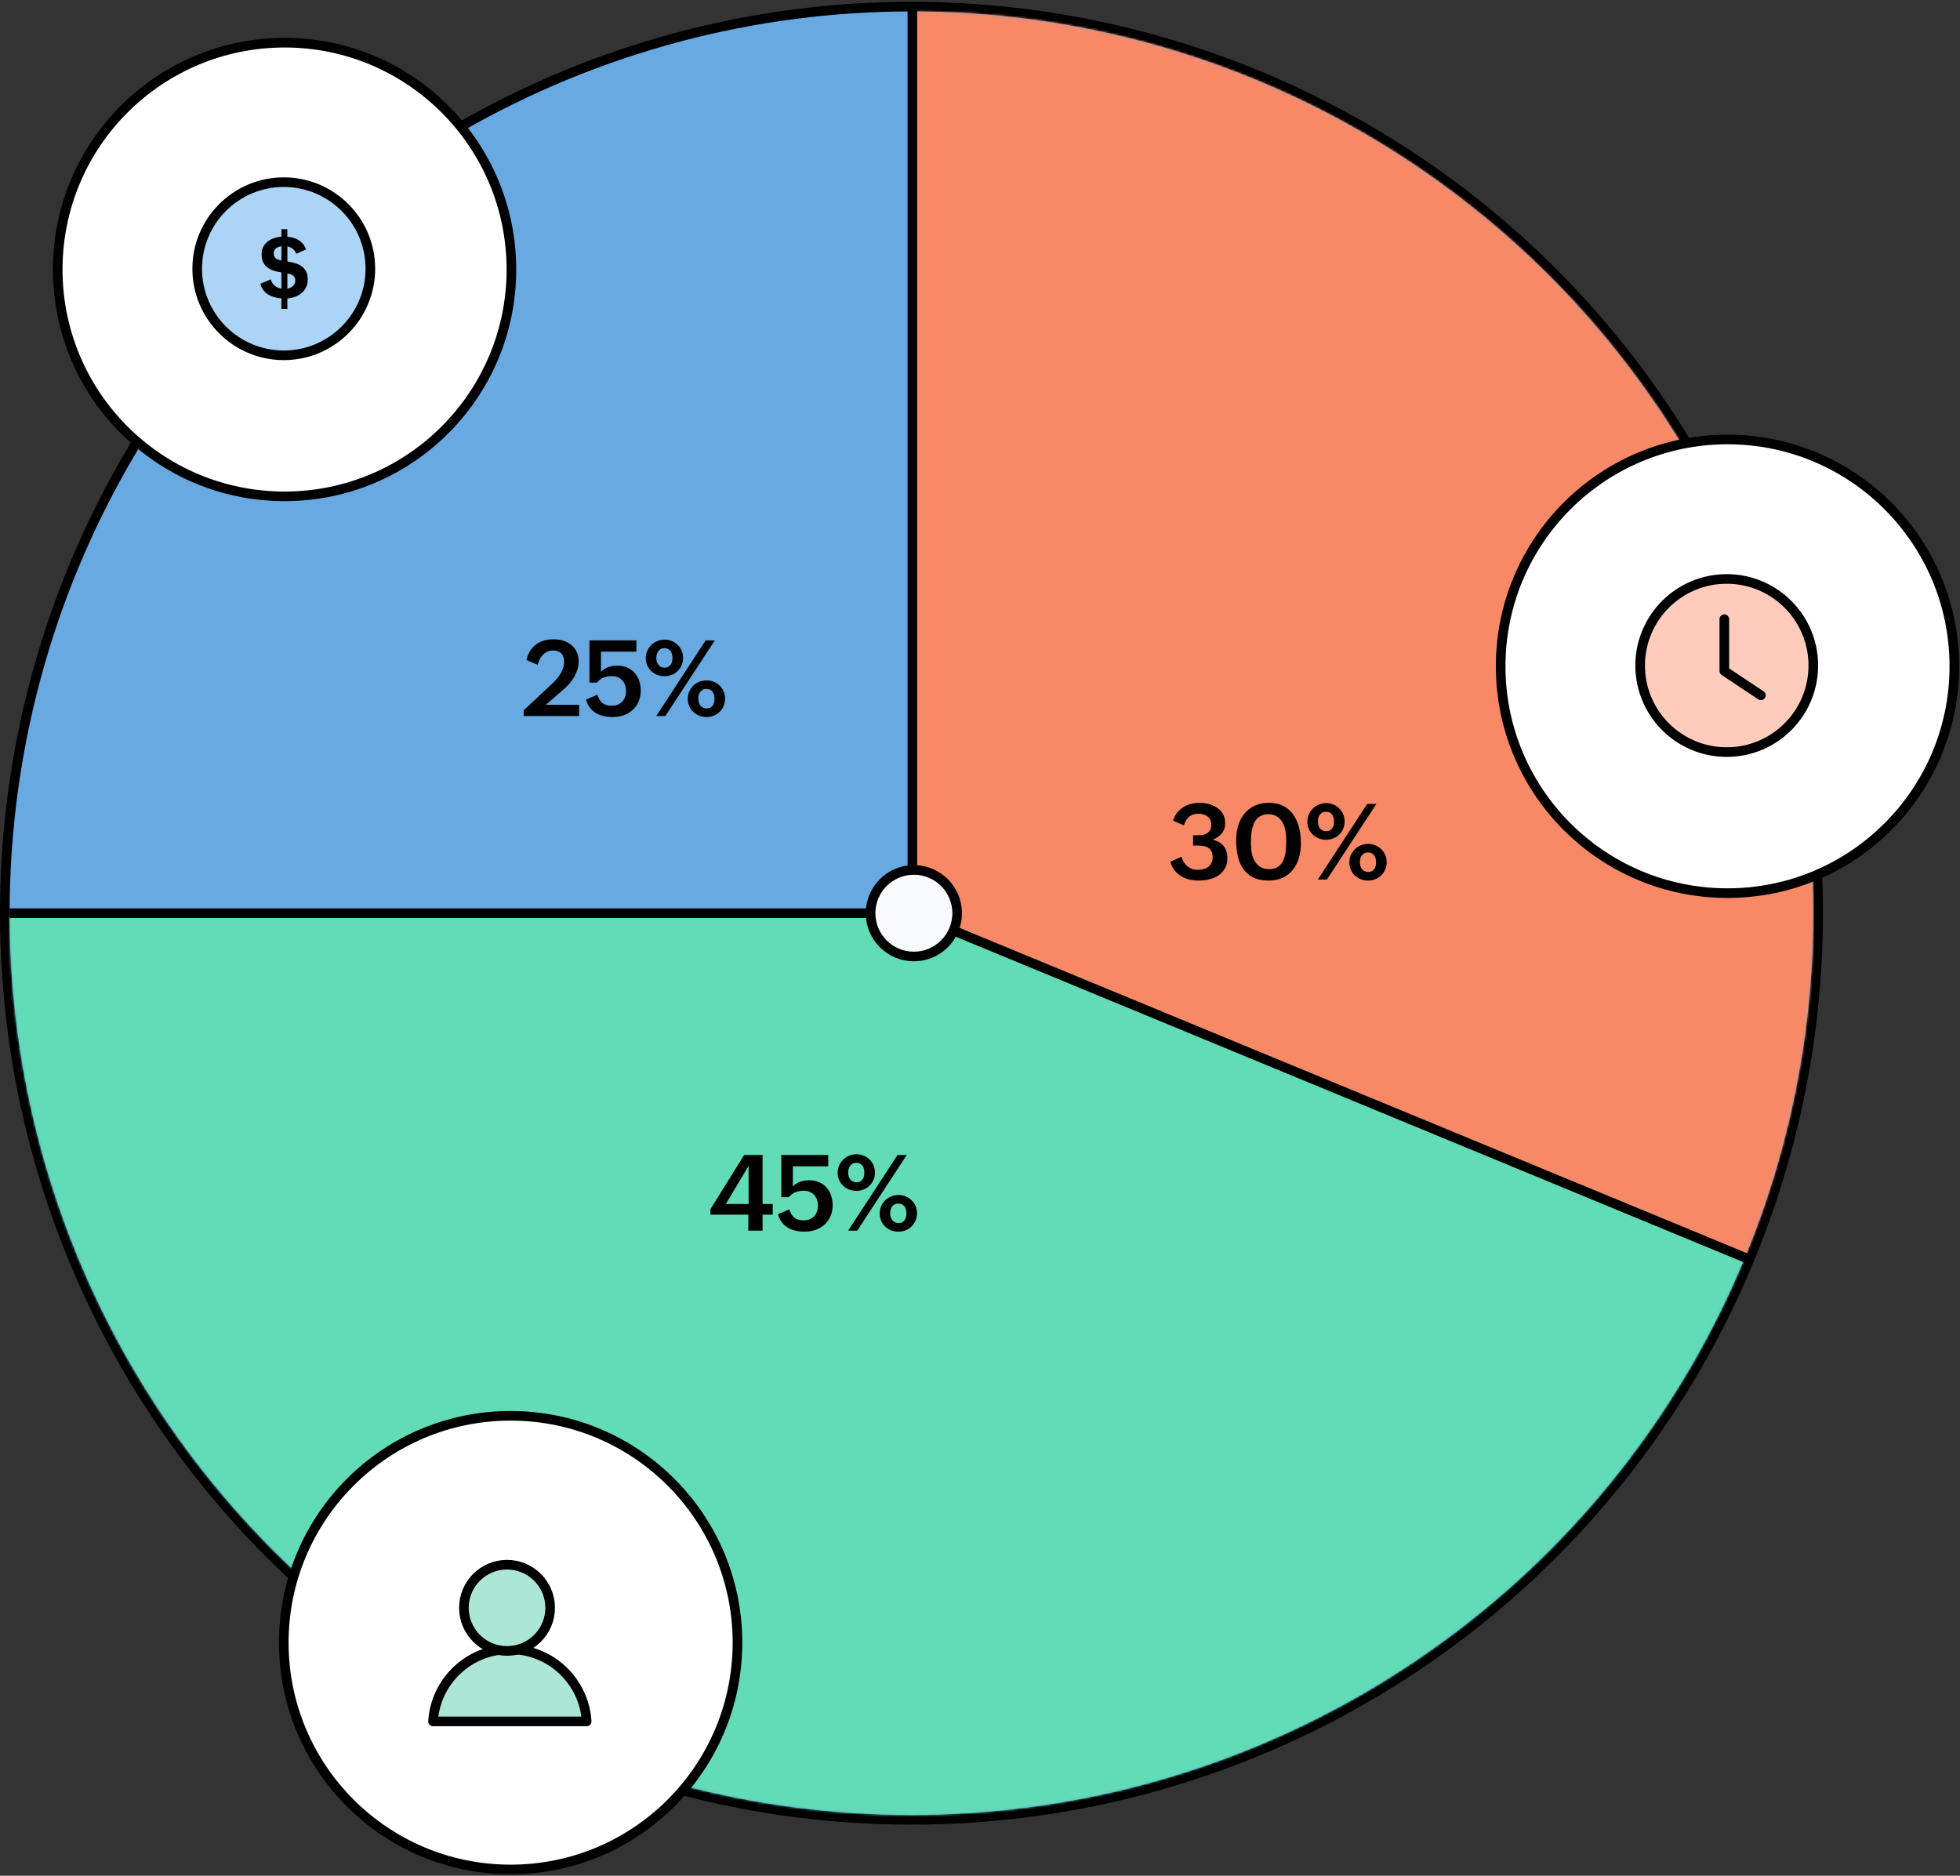 <svg width="815" height="780" viewBox="0 0 815 780" fill="none" xmlns="http://www.w3.org/2000/svg">
<rect x="0" y="0" width="815" height="780" fill="#333333" stroke="none"/>
<circle cx="379" cy="379.75" r="377" fill="#68A9E2" stroke="black" stroke-width="4"/>
<mask id="mask0_1512_787" style="mask-type:alpha" maskUnits="userSpaceOnUse" x="4" y="4" width="750" height="751">
<circle cx="379" cy="379.75" r="375" fill="#68A9E2"/>
</mask>
<g mask="url(#mask0_1512_787)">
<path d="M379 380.75H3.5L-21 409.25L39 581.75L136.5 713.25L368 772.25L541 739.25L636.5 676.75L783 463.75L379 380.75Z" fill="#61DCB7"/>
<path d="M379 380.25V4.25L393.5 -11.25L590.5 40.25L736.5 151.25L785.5 380.25L774.355 542.25L379 380.25Z" fill="#F88966"/>
<path d="M295.418 502.812L309.426 480.297H317.096V500.664H321.307V505.111H317.096V511.75H311.166V505.111H295.418V502.812ZM311.273 500.664V484.83L301.82 500.664H311.273ZM328.183 502.92C328.684 504.467 329.393 505.613 330.309 506.357C331.24 507.102 332.537 507.475 334.198 507.475C335.143 507.475 335.981 507.324 336.712 507.023C337.442 506.708 338.058 506.279 338.559 505.734C339.075 505.19 339.462 504.546 339.72 503.801C339.977 503.042 340.106 502.218 340.106 501.33C340.106 500.413 339.97 499.583 339.698 498.838C339.426 498.079 339.032 497.427 338.516 496.883C338.015 496.339 337.399 495.916 336.669 495.615C335.938 495.314 335.115 495.164 334.198 495.164C332.938 495.164 331.792 495.365 330.761 495.766C329.729 496.167 328.806 496.861 327.989 497.85H324.895V480.297H344.403V485.002H329.686V493.445C330.531 492.471 331.548 491.791 332.737 491.404C333.94 491.003 335.165 490.803 336.411 490.803C337.987 490.803 339.383 491.075 340.6 491.619C341.818 492.149 342.842 492.88 343.673 493.811C344.518 494.742 345.155 495.837 345.585 497.098C346.015 498.344 346.229 499.69 346.229 501.137C346.229 502.884 345.921 504.445 345.306 505.82C344.704 507.181 343.873 508.334 342.813 509.279C341.768 510.225 340.529 510.948 339.097 511.449C337.664 511.936 336.132 512.18 334.499 512.18C333.238 512.18 332.014 512.044 330.825 511.771C329.651 511.514 328.576 511.098 327.602 510.525C326.628 509.938 325.783 509.186 325.067 508.27C324.351 507.339 323.828 506.214 323.499 504.896L328.183 502.92ZM348.314 487.688C348.314 486.599 348.522 485.589 348.937 484.658C349.353 483.713 349.911 482.896 350.613 482.209C351.329 481.507 352.16 480.963 353.105 480.576C354.051 480.175 355.06 479.975 356.135 479.975C357.194 479.975 358.19 480.168 359.121 480.555C360.066 480.941 360.883 481.479 361.57 482.166C362.272 482.839 362.823 483.641 363.224 484.572C363.625 485.503 363.826 486.513 363.826 487.602C363.826 488.676 363.625 489.678 363.224 490.609C362.838 491.526 362.293 492.328 361.592 493.016C360.904 493.703 360.088 494.24 359.142 494.627C358.197 495.014 357.18 495.207 356.092 495.207C355.017 495.207 354.008 495.021 353.062 494.648C352.117 494.262 351.293 493.739 350.592 493.08C349.89 492.407 349.331 491.612 348.916 490.695C348.515 489.764 348.314 488.762 348.314 487.688ZM373.215 480.297H377.039L356.457 511.75H352.676L373.215 480.297ZM356.135 491.641C356.736 491.641 357.245 491.533 357.66 491.318C358.075 491.089 358.412 490.788 358.67 490.416C358.942 490.044 359.135 489.614 359.25 489.127C359.364 488.64 359.422 488.139 359.422 487.623C359.422 487.079 359.357 486.563 359.228 486.076C359.114 485.575 358.92 485.138 358.648 484.766C358.376 484.393 358.032 484.1 357.617 483.885C357.202 483.656 356.693 483.541 356.092 483.541C355.49 483.541 354.974 483.656 354.545 483.885C354.115 484.114 353.764 484.415 353.492 484.787C353.22 485.16 353.019 485.589 352.89 486.076C352.761 486.563 352.697 487.064 352.697 487.58C352.697 488.124 352.761 488.64 352.89 489.127C353.034 489.614 353.248 490.044 353.535 490.416C353.821 490.788 354.179 491.089 354.609 491.318C355.039 491.533 355.547 491.641 356.135 491.641ZM365.781 504.639C365.781 503.55 365.982 502.54 366.383 501.609C366.798 500.664 367.357 499.848 368.058 499.16C368.775 498.458 369.605 497.914 370.551 497.527C371.496 497.126 372.506 496.926 373.58 496.926C374.64 496.926 375.635 497.119 376.566 497.506C377.497 497.878 378.314 498.408 379.015 499.096C379.732 499.769 380.29 500.571 380.691 501.502C381.107 502.419 381.314 503.428 381.314 504.531C381.314 505.605 381.114 506.608 380.713 507.539C380.326 508.47 379.782 509.279 379.08 509.967C378.378 510.654 377.554 511.199 376.609 511.6C375.664 511.986 374.64 512.18 373.537 512.18C372.463 512.18 371.453 511.993 370.508 511.621C369.562 511.234 368.739 510.704 368.037 510.031C367.335 509.344 366.784 508.542 366.383 507.625C365.982 506.708 365.781 505.713 365.781 504.639ZM373.623 508.592C374.224 508.592 374.733 508.484 375.148 508.27C375.564 508.04 375.9 507.747 376.158 507.389C376.416 507.016 376.602 506.594 376.717 506.121C376.845 505.634 376.91 505.126 376.91 504.596C376.91 504.051 376.845 503.529 376.717 503.027C376.588 502.526 376.387 502.089 376.115 501.717C375.857 501.344 375.513 501.051 375.084 500.836C374.654 500.607 374.138 500.492 373.537 500.492C372.935 500.492 372.42 500.607 371.99 500.836C371.575 501.051 371.231 501.344 370.959 501.717C370.687 502.075 370.486 502.497 370.357 502.984C370.228 503.457 370.164 503.951 370.164 504.467C370.164 505.011 370.228 505.534 370.357 506.035C370.5 506.536 370.715 506.98 371.002 507.367C371.288 507.74 371.646 508.04 372.076 508.27C372.506 508.484 373.021 508.592 373.623 508.592Z" fill="black"/>
<path d="M491.295 356.297C491.51 357.07 491.818 357.794 492.219 358.467C492.634 359.126 493.121 359.699 493.68 360.186C494.253 360.658 494.897 361.031 495.613 361.303C496.329 361.575 497.103 361.711 497.934 361.711C498.75 361.711 499.538 361.618 500.297 361.432C501.056 361.245 501.722 360.952 502.295 360.551C502.882 360.135 503.348 359.613 503.691 358.982C504.049 358.338 504.229 357.557 504.229 356.641C504.229 355.409 504.021 354.456 503.605 353.783C503.19 353.11 502.639 352.609 501.951 352.279C501.264 351.95 500.476 351.757 499.588 351.699C498.7 351.628 497.79 351.592 496.859 351.592H496.107V347.359H496.881C497.74 347.359 498.578 347.331 499.395 347.273C500.211 347.202 500.934 347.016 501.564 346.715C502.195 346.414 502.696 345.956 503.068 345.34C503.455 344.724 503.648 343.872 503.648 342.783C503.648 342.053 503.505 341.415 503.219 340.871C502.932 340.312 502.546 339.854 502.059 339.496C501.586 339.124 501.02 338.844 500.361 338.658C499.717 338.472 499.029 338.379 498.299 338.379C496.723 338.379 495.449 338.794 494.475 339.625C493.501 340.456 492.763 341.652 492.262 343.213L487.793 341.279C488.165 340.019 488.717 338.923 489.447 337.992C490.178 337.061 491.03 336.288 492.004 335.672C492.992 335.056 494.066 334.598 495.227 334.297C496.401 333.996 497.611 333.846 498.857 333.846C500.161 333.846 501.443 334.018 502.703 334.361C503.978 334.691 505.109 335.206 506.098 335.908C507.1 336.596 507.91 337.469 508.525 338.529C509.141 339.575 509.449 340.807 509.449 342.225C509.449 344.001 508.969 345.462 508.01 346.607C507.064 347.739 505.804 348.591 504.229 349.164C506.176 349.608 507.688 350.482 508.762 351.785C509.836 353.089 510.373 354.779 510.373 356.855C510.373 358.531 510.029 359.956 509.342 361.131C508.654 362.305 507.752 363.272 506.635 364.031C505.518 364.776 504.243 365.32 502.811 365.664C501.378 366.008 499.91 366.18 498.406 366.18C497.103 366.18 495.814 366.029 494.539 365.729C493.279 365.413 492.118 364.934 491.059 364.289C490.013 363.645 489.104 362.828 488.33 361.84C487.557 360.852 487.005 359.677 486.676 358.316L491.295 356.297ZM527.518 366.18C524.912 366.18 522.742 365.729 521.009 364.826C519.276 363.924 517.886 362.706 516.841 361.174C515.809 359.627 515.079 357.829 514.649 355.781C514.22 353.733 514.005 351.563 514.005 349.271C514.005 347.195 514.284 345.225 514.843 343.363C515.401 341.501 516.246 339.868 517.378 338.465C518.509 337.047 519.927 335.923 521.632 335.092C523.35 334.261 525.356 333.846 527.647 333.846C529.28 333.846 530.741 334.061 532.03 334.49C533.334 334.92 534.472 335.521 535.446 336.295C536.434 337.068 537.272 337.985 537.96 339.045C538.662 340.105 539.235 341.258 539.679 342.504C540.123 343.75 540.445 345.075 540.645 346.479C540.846 347.868 540.946 349.286 540.946 350.732C540.946 352.824 540.674 354.807 540.13 356.684C539.585 358.546 538.762 360.186 537.659 361.604C536.556 363.007 535.16 364.124 533.47 364.955C531.78 365.771 529.796 366.18 527.518 366.18ZM527.733 361.432C528.865 361.432 529.824 361.253 530.612 360.895C531.4 360.522 532.059 360.028 532.589 359.412C533.119 358.782 533.534 358.059 533.835 357.242C534.136 356.411 534.358 355.545 534.501 354.643C534.658 353.74 534.752 352.824 534.78 351.893C534.823 350.947 534.845 350.045 534.845 349.186C534.845 347.997 534.737 346.779 534.522 345.533C534.308 344.273 533.921 343.134 533.362 342.117C532.804 341.086 532.037 340.241 531.063 339.582C530.104 338.923 528.872 338.594 527.368 338.594C526.265 338.594 525.313 338.78 524.511 339.152C523.723 339.51 523.064 339.997 522.534 340.613C522.004 341.229 521.582 341.945 521.266 342.762C520.951 343.578 520.708 344.445 520.536 345.361C520.378 346.264 520.271 347.188 520.214 348.133C520.171 349.064 520.149 349.959 520.149 350.818C520.149 352.036 520.257 353.275 520.472 354.535C520.686 355.796 521.08 356.941 521.653 357.973C522.226 358.99 523 359.82 523.974 360.465C524.962 361.109 526.215 361.432 527.733 361.432ZM543.611 341.688C543.611 340.599 543.819 339.589 544.234 338.658C544.65 337.713 545.208 336.896 545.91 336.209C546.626 335.507 547.457 334.963 548.402 334.576C549.347 334.175 550.357 333.975 551.431 333.975C552.491 333.975 553.487 334.168 554.418 334.555C555.363 334.941 556.179 335.479 556.867 336.166C557.569 336.839 558.12 337.641 558.521 338.572C558.922 339.503 559.123 340.513 559.123 341.602C559.123 342.676 558.922 343.678 558.521 344.609C558.135 345.526 557.59 346.328 556.888 347.016C556.201 347.703 555.385 348.24 554.439 348.627C553.494 349.014 552.477 349.207 551.388 349.207C550.314 349.207 549.304 349.021 548.359 348.648C547.414 348.262 546.59 347.739 545.888 347.08C545.187 346.407 544.628 345.612 544.213 344.695C543.812 343.764 543.611 342.762 543.611 341.688ZM568.511 334.297H572.336L551.754 365.75H547.972L568.511 334.297ZM551.431 345.641C552.033 345.641 552.541 345.533 552.957 345.318C553.372 345.089 553.709 344.788 553.967 344.416C554.239 344.044 554.432 343.614 554.547 343.127C554.661 342.64 554.719 342.139 554.719 341.623C554.719 341.079 554.654 340.563 554.525 340.076C554.411 339.575 554.217 339.138 553.945 338.766C553.673 338.393 553.329 338.1 552.914 337.885C552.498 337.656 551.99 337.541 551.388 337.541C550.787 337.541 550.271 337.656 549.842 337.885C549.412 338.114 549.061 338.415 548.789 338.787C548.517 339.16 548.316 339.589 548.187 340.076C548.058 340.563 547.994 341.064 547.994 341.58C547.994 342.124 548.058 342.64 548.187 343.127C548.33 343.614 548.545 344.044 548.832 344.416C549.118 344.788 549.476 345.089 549.906 345.318C550.336 345.533 550.844 345.641 551.431 345.641ZM561.078 358.639C561.078 357.55 561.278 356.54 561.679 355.609C562.095 354.664 562.653 353.848 563.355 353.16C564.071 352.458 564.902 351.914 565.847 351.527C566.793 351.126 567.803 350.926 568.877 350.926C569.937 350.926 570.932 351.119 571.863 351.506C572.794 351.878 573.61 352.408 574.312 353.096C575.028 353.769 575.587 354.571 575.988 355.502C576.403 356.419 576.611 357.428 576.611 358.531C576.611 359.605 576.411 360.608 576.01 361.539C575.623 362.47 575.079 363.279 574.377 363.967C573.675 364.654 572.851 365.199 571.906 365.6C570.961 365.986 569.937 366.18 568.834 366.18C567.76 366.18 566.75 365.993 565.804 365.621C564.859 365.234 564.036 364.704 563.334 364.031C562.632 363.344 562.08 362.542 561.679 361.625C561.278 360.708 561.078 359.713 561.078 358.639ZM568.92 362.592C569.521 362.592 570.03 362.484 570.445 362.27C570.86 362.04 571.197 361.747 571.455 361.389C571.713 361.016 571.899 360.594 572.013 360.121C572.142 359.634 572.207 359.126 572.207 358.596C572.207 358.051 572.142 357.529 572.013 357.027C571.885 356.526 571.684 356.089 571.412 355.717C571.154 355.344 570.81 355.051 570.381 354.836C569.951 354.607 569.435 354.492 568.834 354.492C568.232 354.492 567.717 354.607 567.287 354.836C566.872 355.051 566.528 355.344 566.256 355.717C565.983 356.075 565.783 356.497 565.654 356.984C565.525 357.457 565.461 357.951 565.461 358.467C565.461 359.011 565.525 359.534 565.654 360.035C565.797 360.536 566.012 360.98 566.299 361.367C566.585 361.74 566.943 362.04 567.373 362.27C567.803 362.484 568.318 362.592 568.92 362.592Z" fill="black"/>
<path d="M217.73 295.408L229.719 284.193C230.335 283.62 230.929 282.997 231.502 282.324C232.089 281.651 232.605 280.935 233.049 280.176C233.507 279.417 233.872 278.622 234.145 277.791C234.431 276.946 234.574 276.079 234.574 275.191C234.574 273.702 234.18 272.549 233.393 271.732C232.605 270.916 231.48 270.508 230.02 270.508C229.089 270.508 228.265 270.673 227.549 271.002C226.847 271.331 226.238 271.775 225.723 272.334C225.207 272.878 224.77 273.508 224.412 274.225C224.068 274.941 223.789 275.686 223.574 276.459L218.891 274.439C219.234 273.036 219.743 271.797 220.416 270.723C221.089 269.648 221.898 268.753 222.844 268.037C223.803 267.307 224.892 266.762 226.109 266.404C227.327 266.032 228.652 265.846 230.084 265.846C231.545 265.846 232.913 266.039 234.188 266.426C235.462 266.812 236.572 267.393 237.518 268.166C238.477 268.925 239.229 269.878 239.773 271.023C240.332 272.155 240.611 273.48 240.611 274.998C240.611 276.173 240.447 277.304 240.117 278.393C239.788 279.467 239.344 280.491 238.785 281.465C238.227 282.424 237.575 283.334 236.83 284.193C236.1 285.038 235.319 285.819 234.488 286.535L226.99 293.088H240.826V297.75H217.73V295.408ZM248.39 288.92C248.891 290.467 249.6 291.613 250.516 292.357C251.447 293.102 252.744 293.475 254.405 293.475C255.35 293.475 256.188 293.324 256.919 293.023C257.649 292.708 258.265 292.279 258.766 291.734C259.282 291.19 259.669 290.546 259.927 289.801C260.184 289.042 260.313 288.218 260.313 287.33C260.313 286.413 260.177 285.583 259.905 284.838C259.633 284.079 259.239 283.427 258.724 282.883C258.222 282.339 257.606 281.916 256.876 281.615C256.145 281.314 255.322 281.164 254.405 281.164C253.145 281.164 251.999 281.365 250.968 281.766C249.936 282.167 249.013 282.861 248.196 283.85H245.102V266.297H264.61V271.002H249.893V279.445C250.738 278.471 251.755 277.791 252.944 277.404C254.147 277.003 255.372 276.803 256.618 276.803C258.194 276.803 259.59 277.075 260.808 277.619C262.025 278.149 263.049 278.88 263.88 279.811C264.725 280.742 265.362 281.837 265.792 283.098C266.222 284.344 266.436 285.69 266.436 287.137C266.436 288.884 266.128 290.445 265.513 291.82C264.911 293.181 264.08 294.334 263.02 295.279C261.975 296.225 260.736 296.948 259.304 297.449C257.871 297.936 256.339 298.18 254.706 298.18C253.446 298.18 252.221 298.044 251.032 297.771C249.858 297.514 248.783 297.098 247.809 296.525C246.835 295.938 245.99 295.186 245.274 294.27C244.558 293.339 244.035 292.214 243.706 290.896L248.39 288.92ZM268.521 273.688C268.521 272.599 268.729 271.589 269.144 270.658C269.56 269.713 270.118 268.896 270.82 268.209C271.536 267.507 272.367 266.963 273.312 266.576C274.258 266.175 275.267 265.975 276.342 265.975C277.401 265.975 278.397 266.168 279.328 266.555C280.273 266.941 281.09 267.479 281.777 268.166C282.479 268.839 283.03 269.641 283.431 270.572C283.832 271.503 284.033 272.513 284.033 273.602C284.033 274.676 283.832 275.678 283.431 276.609C283.045 277.526 282.5 278.328 281.799 279.016C281.111 279.703 280.295 280.24 279.349 280.627C278.404 281.014 277.387 281.207 276.299 281.207C275.224 281.207 274.215 281.021 273.269 280.648C272.324 280.262 271.5 279.739 270.799 279.08C270.097 278.407 269.538 277.612 269.123 276.695C268.722 275.764 268.521 274.762 268.521 273.688ZM293.422 266.297H297.246L276.664 297.75H272.883L293.422 266.297ZM276.342 277.641C276.943 277.641 277.452 277.533 277.867 277.318C278.282 277.089 278.619 276.788 278.877 276.416C279.149 276.044 279.342 275.614 279.457 275.127C279.571 274.64 279.629 274.139 279.629 273.623C279.629 273.079 279.564 272.563 279.435 272.076C279.321 271.575 279.127 271.138 278.855 270.766C278.583 270.393 278.239 270.1 277.824 269.885C277.409 269.656 276.9 269.541 276.299 269.541C275.697 269.541 275.181 269.656 274.752 269.885C274.322 270.114 273.971 270.415 273.699 270.787C273.427 271.16 273.226 271.589 273.097 272.076C272.969 272.563 272.904 273.064 272.904 273.58C272.904 274.124 272.969 274.64 273.097 275.127C273.241 275.614 273.455 276.044 273.742 276.416C274.028 276.788 274.386 277.089 274.816 277.318C275.246 277.533 275.754 277.641 276.342 277.641ZM285.988 290.639C285.988 289.55 286.189 288.54 286.59 287.609C287.005 286.664 287.564 285.848 288.265 285.16C288.982 284.458 289.812 283.914 290.758 283.527C291.703 283.126 292.713 282.926 293.787 282.926C294.847 282.926 295.842 283.119 296.773 283.506C297.704 283.878 298.521 284.408 299.222 285.096C299.939 285.769 300.497 286.571 300.898 287.502C301.314 288.419 301.521 289.428 301.521 290.531C301.521 291.605 301.321 292.608 300.92 293.539C300.533 294.47 299.989 295.279 299.287 295.967C298.585 296.654 297.761 297.199 296.816 297.6C295.871 297.986 294.847 298.18 293.744 298.18C292.67 298.18 291.66 297.993 290.715 297.621C289.769 297.234 288.946 296.704 288.244 296.031C287.542 295.344 286.991 294.542 286.59 293.625C286.189 292.708 285.988 291.713 285.988 290.639ZM293.83 294.592C294.431 294.592 294.94 294.484 295.355 294.27C295.771 294.04 296.107 293.747 296.365 293.389C296.623 293.016 296.809 292.594 296.924 292.121C297.053 291.634 297.117 291.126 297.117 290.596C297.117 290.051 297.053 289.529 296.924 289.027C296.795 288.526 296.594 288.089 296.322 287.717C296.064 287.344 295.72 287.051 295.291 286.836C294.861 286.607 294.345 286.492 293.744 286.492C293.142 286.492 292.627 286.607 292.197 286.836C291.782 287.051 291.438 287.344 291.166 287.717C290.894 288.075 290.693 288.497 290.564 288.984C290.435 289.457 290.371 289.951 290.371 290.467C290.371 291.011 290.435 291.534 290.564 292.035C290.707 292.536 290.922 292.98 291.209 293.367C291.495 293.74 291.853 294.04 292.283 294.27C292.713 294.484 293.228 294.592 293.83 294.592Z" fill="black"/>
</g>
<path d="M4 379.75H379" stroke="black" stroke-width="4"/>
<path d="M379 379.75L727.5 523.75" stroke="black" stroke-width="4"/>
<path d="M379.38 381V4" stroke="black" stroke-width="4"/>
<circle cx="718.326" cy="277.076" r="94.326" fill="white" stroke="black" stroke-width="4"/>
<circle cx="718" cy="276.75" r="36" fill="#FFCCBC" stroke="black" stroke-width="4"/>
<path d="M717 257.483V279.017L732.2 289.15" stroke="black" stroke-width="4" stroke-linecap="round" stroke-linejoin="round"/>
<circle cx="118.326" cy="112.076" r="94.326" fill="white" stroke="black" stroke-width="4"/>
<circle cx="118" cy="111.75" r="36" fill="#ACD4F7" stroke="black" stroke-width="4"/>
<path d="M117.015 124.091C116.035 124.023 115.072 123.863 114.126 123.613C113.192 123.351 112.332 122.98 111.546 122.502C110.771 122.012 110.093 121.403 109.512 120.673C108.943 119.933 108.527 119.044 108.265 118.007L112.605 116.162C112.902 117.267 113.431 118.144 114.195 118.793C114.97 119.431 115.91 119.847 117.015 120.041V113.291C115.875 113.12 114.804 112.875 113.802 112.556C112.811 112.237 111.939 111.792 111.187 111.223C110.446 110.653 109.86 109.93 109.427 109.052C108.994 108.164 108.777 107.064 108.777 105.754C108.777 104.58 109.005 103.555 109.461 102.678C109.928 101.789 110.543 101.043 111.307 100.439C112.07 99.835 112.947 99.368 113.938 99.038C114.93 98.696 115.955 98.485 117.015 98.405V95.295H119.493V98.439C120.393 98.519 121.242 98.673 122.039 98.901C122.837 99.129 123.566 99.454 124.227 99.875C124.899 100.297 125.491 100.826 126.004 101.464C126.517 102.091 126.938 102.849 127.269 103.737L123.201 105.515C122.871 104.683 122.387 104.011 121.749 103.498C121.122 102.974 120.37 102.632 119.493 102.473V108.728C120.621 108.898 121.692 109.138 122.706 109.445C123.731 109.742 124.631 110.169 125.406 110.727C126.192 111.274 126.813 111.986 127.269 112.863C127.736 113.741 127.969 114.84 127.969 116.162C127.969 117.392 127.741 118.48 127.286 119.426C126.83 120.371 126.215 121.18 125.44 121.853C124.665 122.513 123.765 123.032 122.74 123.408C121.714 123.784 120.632 124.012 119.493 124.091V128.466H117.015V124.091ZM119.493 120.041C119.926 119.95 120.336 119.819 120.723 119.648C121.122 119.466 121.475 119.238 121.783 118.964C122.09 118.691 122.335 118.366 122.518 117.99C122.7 117.603 122.791 117.159 122.791 116.657C122.791 116.156 122.7 115.74 122.518 115.41C122.347 115.068 122.107 114.783 121.8 114.555C121.504 114.327 121.156 114.145 120.757 114.008C120.359 113.872 119.937 113.758 119.493 113.667V120.041ZM117.015 102.404C116.604 102.45 116.206 102.541 115.818 102.678C115.442 102.814 115.106 103.002 114.81 103.242C114.514 103.481 114.275 103.771 114.092 104.113C113.91 104.455 113.819 104.854 113.819 105.31C113.819 105.834 113.899 106.272 114.058 106.625C114.229 106.967 114.457 107.252 114.742 107.48C115.027 107.696 115.363 107.867 115.75 107.993C116.149 108.118 116.57 108.226 117.015 108.317V102.404Z" fill="black"/>
<circle cx="212.326" cy="683.076" r="94.326" fill="white" stroke="black" stroke-width="4"/>
<path d="M243.939 715.837H180.061C181.094 699.095 194.999 685.837 212 685.837C229.002 685.837 242.906 699.095 243.939 715.837Z" fill="#ACE6D4" stroke="black" stroke-width="4" stroke-linejoin="round"/>
<circle cx="210.828" cy="668.595" r="17.931" fill="#ACE6D4" stroke="black" stroke-width="4"/>
<circle cx="380" cy="379.75" r="18" fill="#F8FAFF" stroke="#010101" stroke-width="4"/>
</svg>
